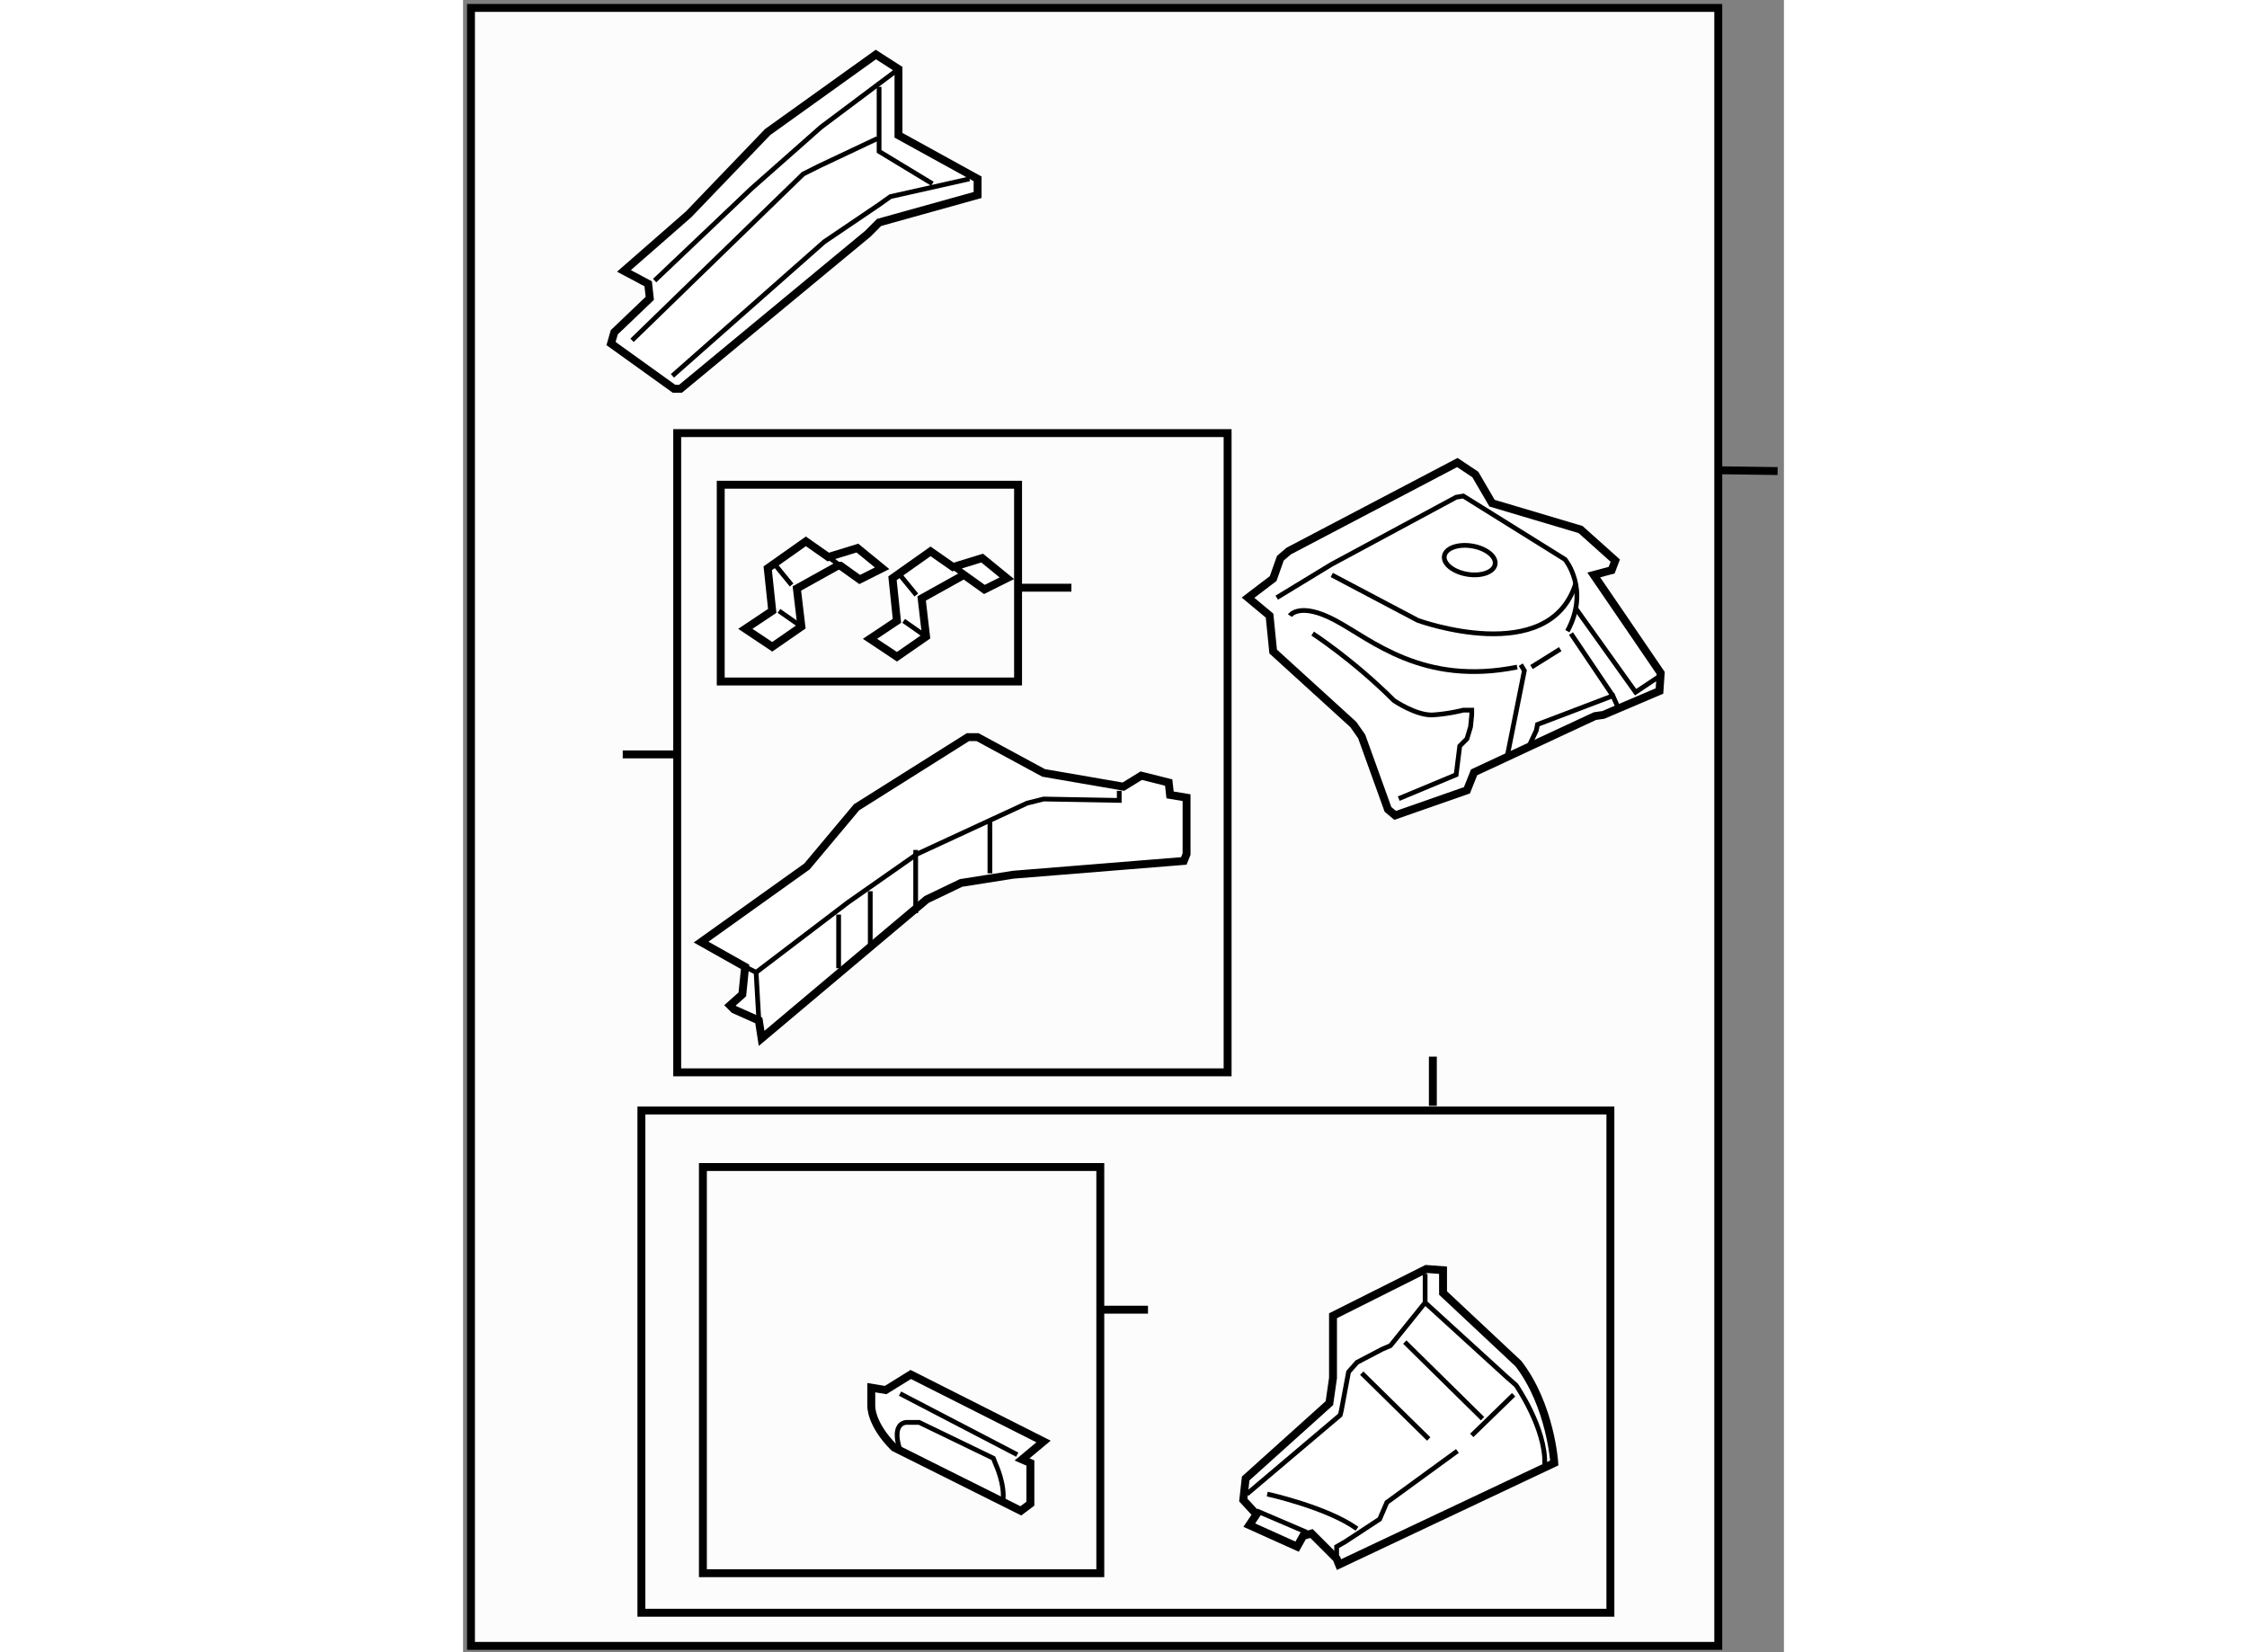 <?xml version="1.0" encoding="utf-8"?>
<!-- Generator: Adobe Illustrator 15.1.0, SVG Export Plug-In . SVG Version: 6.00 Build 0)  -->
<!DOCTYPE svg PUBLIC "-//W3C//DTD SVG 1.1//EN" "http://www.w3.org/Graphics/SVG/1.1/DTD/svg11.dtd">
<svg version="1.1" xmlns="http://www.w3.org/2000/svg" xmlns:xlink="http://www.w3.org/1999/xlink" x="0px" y="0px" width="244.8px"
	 height="180px" viewBox="81.1 3.297 83.484 104.427" enable-background="new 0 0 244.8 180" xml:space="preserve">
	
<rect x="81.1" y="3.297" width="83.484" height="104.427" fill="#808080" stroke="none"/>
	
<g><rect x="81.6" y="3.797" fill="#FCFCFC" stroke="#000000" stroke-width="0.5" width="78.834" height="103.527"></rect><line fill="#FCFCFC" stroke="#000000" stroke-width="0.5" x1="160.666" y1="33.022" x2="164.184" y2="33.07"></line></g><g><polygon fill="#FFFFFF" stroke="#000000" stroke-width="0.5" points="132.074,42.208 130.713,41.073 132.301,39.864 
			132.756,38.579 133.285,38.125 143.943,32.531 145.078,33.287 146.137,35.101 151.73,36.765 153.924,38.73 153.695,39.334 
			152.563,39.637 154.527,42.51 156.795,45.836 156.719,46.97 153.166,48.483 152.637,48.558 145.002,52.112 144.549,53.246 
			140.012,54.833 139.559,54.455 137.896,49.844 137.367,49.088 132.301,44.476 		"></polygon><ellipse transform="matrix(0.987 0.161 -0.161 0.987 8.093 -22.756)" fill="none" stroke="#000000" stroke-width="0.3" cx="144.737" cy="38.655" rx="1.626" ry="0.907"></ellipse><path fill="none" stroke="#000000" stroke-width="0.3" d="M133.359,42.208c0,0,0.605-0.907,2.873,0.303
			c2.27,1.209,5.52,4.158,11.492,2.948"></path><path fill="none" stroke="#000000" stroke-width="0.3" d="M132.527,41.073l3.479-2.116l7.861-4.233l0.453-0.076l6.428,4.007
			c0,0,1.586,1.89,0.15,4.536"></path><path fill="none" stroke="#000000" stroke-width="0.3" d="M136.006,39.637l5.443,2.873c0,0,8.316,3.024,9.979-2.344"></path><path fill="none" stroke="#000000" stroke-width="0.3" d="M134.797,43.342c0,0,2.57,1.663,5.139,4.233
			c0,0,1.438,0.983,2.496,0.907c1.057-0.076,1.889-0.302,1.889-0.302h0.531v0.302l-0.076,0.756l-0.227,0.756l-0.455,0.454
			l-0.227,1.815l-3.629,1.512"></path><polyline fill="none" stroke="#000000" stroke-width="0.3" points="148.404,50.599 148.934,49.465 149.008,49.087 153.771,47.273 
			154.074,47.954 		"></polyline><line fill="none" stroke="#000000" stroke-width="0.3" x1="153.771" y1="47.273" x2="151.125" y2="43.342"></line><polyline fill="none" stroke="#000000" stroke-width="0.3" points="151.428,41.754 155.209,47.046 156.795,45.988 		"></polyline><polyline fill="none" stroke="#000000" stroke-width="0.3" points="147.119,50.978 148.178,45.685 147.951,45.308 		"></polyline><line fill="none" stroke="#000000" stroke-width="0.3" x1="148.631" y1="45.458" x2="150.445" y2="44.325"></line></g>



	
<g><polygon fill="#FFFFFF" stroke="#000000" stroke-width="0.5" points="92.901,22.154 90.657,24.297 90.452,25.011 94.433,27.87 
			94.841,27.87 106.681,18.072 107.394,17.357 113.62,15.622 113.62,14.601 108.62,11.846 108.62,7.662 107.189,6.743 
			100.352,11.641 95.352,16.847 91.269,20.419 92.8,21.235 		"></polygon><polyline fill="none" stroke="#000000" stroke-width="0.3" points="93.208,21.031 99.331,15.214 103.72,11.335 108.62,7.662 		"></polyline><polyline fill="none" stroke="#000000" stroke-width="0.3" points="94.331,27.052 103.924,18.582 107.394,16.234 108.11,15.724 
			113.108,14.601 		"></polyline><polyline fill="none" stroke="#000000" stroke-width="0.3" points="91.779,24.807 102.598,14.296 103.618,13.785 107.293,12.05 		
			"></polyline><polyline fill="none" stroke="#000000" stroke-width="0.3" points="107.394,8.784 107.394,12.867 110.763,14.908 		"></polyline></g>



	
<g><rect x="94.634" y="30.671" fill="#FCFCFC" stroke="#000000" stroke-width="0.5" width="34.788" height="40.402"></rect><line fill="#FCFCFC" stroke="#000000" stroke-width="0.5" x1="94.661" y1="50.978" x2="91.192" y2="50.978"></line></g><g><polygon fill="#FFFFFF" stroke="#000000" stroke-width="0.5" points="98.926,64.406 96.143,62.841 102.837,58.06 105.968,54.322 
			113.009,49.888 113.618,49.888 117.792,52.148 122.835,53.018 123.964,52.322 125.697,52.757 125.785,53.539 126.828,53.713 
			126.828,57.277 126.654,57.712 115.878,58.582 112.575,59.103 110.401,60.146 99.969,68.927 99.794,67.796 98.23,67.101 
			97.97,66.841 98.751,66.146 		"></polygon><polyline fill="none" stroke="#000000" stroke-width="0.3" points="98.926,64.406 99.621,64.754 99.794,67.796 		"></polyline><polyline fill="none" stroke="#000000" stroke-width="0.3" points="99.621,64.754 105.446,60.32 109.793,57.277 116.749,54.06 
			117.792,53.799 122.573,53.886 122.573,53.279 		"></polyline><line fill="none" stroke="#000000" stroke-width="0.3" x1="104.837" y1="61.103" x2="104.837" y2="64.494"></line><line fill="none" stroke="#000000" stroke-width="0.3" x1="106.836" y1="59.625" x2="106.836" y2="63.015"></line><line fill="none" stroke="#000000" stroke-width="0.3" x1="109.706" y1="57.017" x2="109.706" y2="61.016"></line><line fill="none" stroke="#000000" stroke-width="0.3" x1="114.399" y1="55.103" x2="114.399" y2="58.494"></line></g>



	
<g><rect x="97.385" y="33.934" fill="#FCFCFC" stroke="#000000" stroke-width="0.5" width="18.793" height="12.436"></rect><line fill="#FCFCFC" stroke="#000000" stroke-width="0.5" x1="116.245" y1="40.442" x2="119.55" y2="40.442"></line></g><g><polygon fill="#FFFFFF" stroke="#000000" stroke-width="0.5" points="104.183,38.504 106.025,37.939 107.585,39.214 
			106.168,39.924 104.957,39.058 104.749,39.072 102.198,40.49 102.483,42.9 100.64,44.176 98.939,43.042 100.64,41.908 
			100.356,39.214 102.767,37.513 104.183,38.504 		"></polygon><line fill="none" stroke="#000000" stroke-width="0.3" x1="104.957" y1="39.058" x2="104.183" y2="38.504"></line><line fill="none" stroke="#000000" stroke-width="0.3" x1="100.83" y1="39.005" x2="101.865" y2="40.272"></line><line fill="none" stroke="#000000" stroke-width="0.3" x1="101.064" y1="41.908" x2="102.483" y2="42.9"></line></g><g><polygon fill="#FFFFFF" stroke="#000000" stroke-width="0.5" points="112.067,39.136 113.909,38.571 115.47,39.845 
			114.049,40.553 112.67,39.567 112.63,39.704 110.083,41.121 110.364,43.53 108.522,44.806 106.819,43.673 108.522,42.538 
			108.241,39.845 110.646,38.145 112.067,39.136 		"></polygon><line fill="none" stroke="#000000" stroke-width="0.3" x1="112.67" y1="39.567" x2="112.067" y2="39.136"></line><line fill="none" stroke="#000000" stroke-width="0.3" x1="108.713" y1="39.637" x2="109.749" y2="40.904"></line><line fill="none" stroke="#000000" stroke-width="0.3" x1="108.948" y1="42.538" x2="110.364" y2="43.53"></line></g>



	
<g><rect x="92.371" y="73.486" fill="#FCFCFC" stroke="#000000" stroke-width="0.5" width="61.245" height="31.743"></rect><line fill="#FCFCFC" stroke="#000000" stroke-width="0.5" x1="142.395" y1="70.08" x2="142.395" y2="73.193"></line></g><g><path fill="#FFFFFF" stroke="#000000" stroke-width="0.5" d="M131.248,99.012l-0.455,0.68l3.023,1.361l0.379-0.68l0.529-0.152
			l1.588,1.588l0.15,0.377l13.607-6.424c0,0-0.227-3.629-2.268-6.278l-4.762-4.462V83.58l-1.059-0.078l-5.896,2.956v3.934
			l-0.229,1.589l-5.291,4.762l-0.152,1.361L131.248,99.012z"></path><path fill="none" stroke="#000000" stroke-width="0.3" d="M141.906,83.809v1.819l5.141,4.688l0.605,0.53
			c0,0,1.889,2.723,1.814,4.993"></path><polyline fill="none" stroke="#000000" stroke-width="0.3" points="130.641,97.727 136.539,92.736 136.613,92.434 137.066,90.012 
			137.598,89.407 139.186,88.575 139.715,88.348 141.906,85.627 		"></polyline><polyline fill="none" stroke="#000000" stroke-width="0.3" points="136.313,101.809 136.313,101.053 136.842,100.75 
			139.033,99.313 139.488,98.256 143.947,95.006 		"></polyline><line fill="none" stroke="#000000" stroke-width="0.3" x1="131.248" y1="98.785" x2="134.422" y2="100.145"></line><path fill="none" stroke="#000000" stroke-width="0.3" d="M131.926,97.727c0,0,3.781,0.83,5.672,2.193"></path><line fill="none" stroke="#000000" stroke-width="0.3" x1="137.9" y1="90.088" x2="142.133" y2="94.248"></line><line fill="none" stroke="#000000" stroke-width="0.3" x1="140.621" y1="88.122" x2="145.535" y2="92.963"></line><line fill="none" stroke="#000000" stroke-width="0.3" x1="144.854" y1="94.021" x2="147.5" y2="91.451"></line></g>



	
<g><polygon fill="#FFFFFF" stroke="#000000" stroke-width="0.5" points="101.085,94.48 98.126,95.707 98.126,97.033 100.575,96.523 
			105.065,98.461 105.065,94.377 103.637,93.971 		"></polygon><line fill="none" stroke="#000000" stroke-width="0.3" x1="101.392" y1="94.582" x2="101.392" y2="96.83"></line></g>



	
<g><rect x="96.258" y="77.058" fill="#FCFCFC" stroke="#000000" stroke-width="0.5" width="25.118" height="25.672"></rect><line fill="#FCFCFC" stroke="#000000" stroke-width="0.5" x1="121.429" y1="86.075" x2="124.39" y2="86.075"></line></g><g><path fill="#FFFFFF" stroke="#000000" stroke-width="0.5" d="M106.901,91.004v1.135c0,0-0.075,1.133,1.438,2.646l8.014,4.004
			l0.604-0.453v-2.041v-0.529l-0.528-0.227l1.359-1.133l-8.391-4.236l-1.588,0.984L106.901,91.004z"></path><line fill="none" stroke="#000000" stroke-width="0.3" x1="108.717" y1="91.381" x2="116.126" y2="95.238"></line><path fill="none" stroke="#000000" stroke-width="0.3" d="M108.717,94.934c0,0-0.604-1.586,0.378-1.736h0.832l4.688,2.266
			l0.15,0.379c0,0,0.605,1.285,0.454,2.346"></path></g>


</svg>